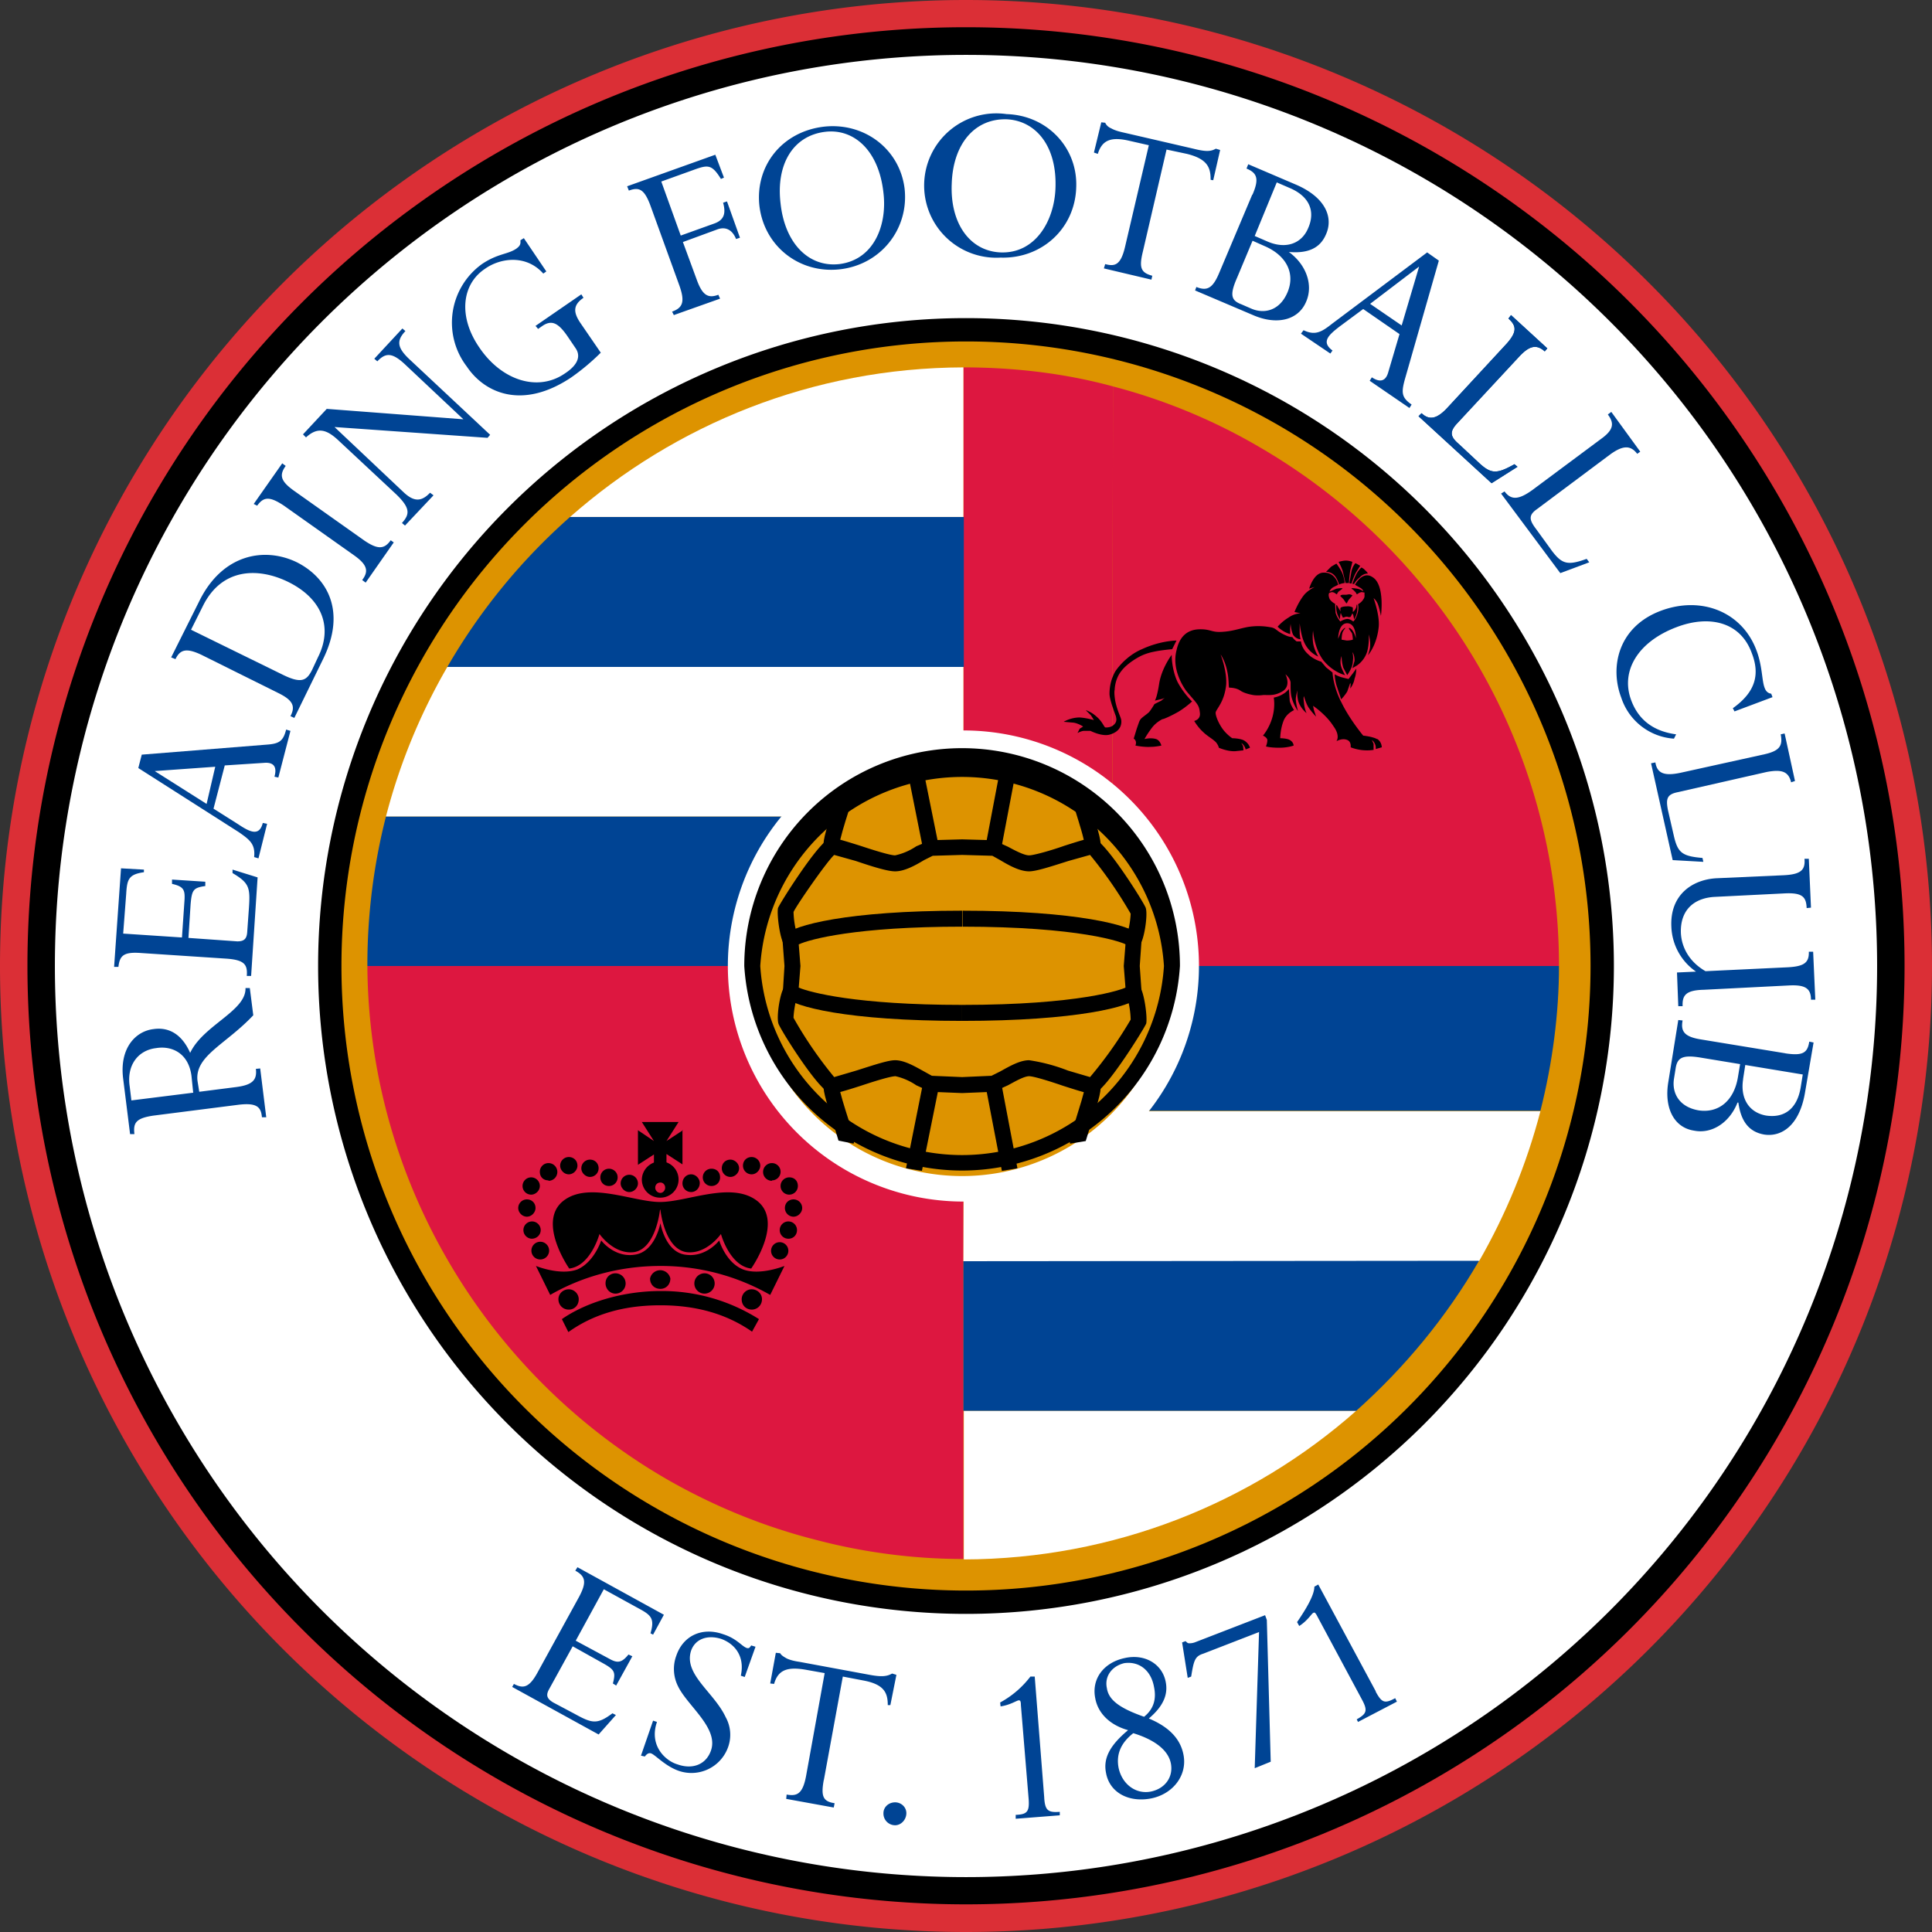 <svg fill="none" height="447" width="447" xmlns="http://www.w3.org/2000/svg" xmlns:xlink="http://www.w3.org/1999/xlink"><rect width="100%" height="100%" fill="#333333" stroke="none"/><clipPath id="a"><path d="m0 0h447v447h-447z"/></clipPath><g clip-path="url(#a)"><path d="m223.5 447a223.5 223.5 0 1 0 0-447 223.5 223.5 0 0 0 0 447z" fill="#db2f36"/><path d="m223.5 440.6a217.1 217.1 0 1 0 0-434.3 217.1 217.1 0 0 0 0 434.3" fill="#000"/><path d="m223.5 434.3a210.8 210.8 0 1 0 0-421.6 210.8 210.8 0 0 0 0 421.6z" fill="#fff"/><path d="m223.5 373.4a149.9 149.9 0 1 0 0-299.8 149.9 149.9 0 0 0 0 299.8z" fill="#000"/><path d="m223.5 368a144.5 144.5 0 1 0 0-289 144.5 144.5 0 0 0 0 289" fill="#dd9300"/><path d="m188.9 223.5v132.8c11 2.9 22.6 4.4 34 4.4v-137.2zm0 0h-34.7v118.7c10.8 6.2 22.4 11 34.7 14.1zm-69.3 0v90.3a139.1 139.1 0 0 0 34.6 28.4v-118.7zm0 0h-34.6c.2 34.2 13.2 66 34.6 90.3zm137.7 0 .2-134.1c-11-3-22.7-4.4-34.6-4.4v138.5z" fill="#dd1740"/><path d="m257.3 223.5h34.2v-120a134.4 134.4 0 0 0 -34-14.1zm68.8.1v-91.7a139.9 139.9 0 0 0 -34.6-28.4v120h34.6zm0-.1h34.6a138.4 138.4 0 0 0 -34.6-91.6z" fill="#dd1740"/><path d="m223 257h133.4c2.8-11 4.3-22.6 4.3-33.5h-137.7v33.6z" fill="#004494"/><path d="m223 257-.1 34.8h119.3c6.2-10.8 11-22.4 14.2-34.7h-133.5zm0 69.4v34.4c34.7-.1 66.6-13 90.8-34.4z" fill="#fff"/><path d="m222.9 188.9h-133.6a139 139 0 0 0 -4.3 34.6h137.9z" fill="#004494"/><path d="m222.9 188.9v-34.6h-119.4a138 138 0 0 0 -14.2 34.6h133.7z" fill="#fff"/><path d="m222.9 119.6h-91a139.1 139.1 0 0 0 -28.4 34.7h119.5v-34.7z" fill="#004494"/><path d="m222.9 119.6v-34.6c-34.9.1-66.7 13.2-91 34.6z" fill="#fff"/><path d="m223 326.4h90.8c11.2-10 20.8-21.6 28.4-34.7l-119.3.1v34.6z" fill="#004494"/><path d="m222.9 278a54.5 54.5 0 1 0 0-109 54.5 54.5 0 0 0 0 109z" fill="#fff"/><path d="m262.3 229.5c-1 1.2-11.8 4.9-39.7 4.9z" fill="#eab300"/><path d="m222.6 232.5v3.7c26.6 0 39.1-3.3 41-5.5l-2.6-2.5c-1.1.8-11.5 4.3-38.4 4.3z" fill="#000"/><path d="m183 229.5c1 1.2 11.7 4.9 39.6 4.9z" fill="#eab300"/><path d="m181.5 230.6c2 2.3 14.5 5.6 41.1 5.6v-3.7c-26.9 0-37.3-3.5-38.4-4.3z" fill="#000"/><path d="m262.3 217.5c-1-1.2-11.8-5-39.7-5z" fill="#eab300"/><path d="m222.6 214.4c26.9 0 37.3 3.5 38.4 4.4l2.7-2.5c-2-2.2-14.5-5.6-41-5.6v3.7z" fill="#000"/><path d="m183 217.5c1-1.2 11.7-5 39.6-5z" fill="#eab300"/><path d="m181.5 216.3 2.7 2.5c1.2-.9 11.5-4.4 38.4-4.4v-3.7c-26.6 0-39.1 3.4-41 5.6z" fill="#000"/><path d="m174 223.5a48.6 48.6 0 0 0 97.2 0" fill="#dd9300"/><path d="m269.3 223.5a46.8 46.8 0 0 1 -93.4 0h-3.7a50.5 50.5 0 0 0 100.8 0z" fill="#000"/><path d="m262.3 229.5c.5.4 1.4 5.5 1 6.9a77.2 77.2 0 0 1 -10.5 14.7c-1.3.3-12-4-14.7-4-2.8 0-7.1 3.6-8.3 3.7a115 115 0 0 1 -14.4 0c-1.2-.1-5.5-3.6-8.3-3.6-2.7 0-13.5 4.2-14.7 4a77.2 77.2 0 0 1 -10.5-14.8c-.4-1.4.6-6.5 1-7" fill="#dd9300"/><path d="m260.7 230.4a20.4 20.4 0 0 1 .9 5.5 95.2 95.2 0 0 1 -9.4 13.3l-5.1-1.5a41 41 0 0 0 -9-2.4c-2.2 0-4.7 1.5-6.7 2.6l-2 1-6.8.3-7-.3-1.8-1c-2-1.1-4.5-2.6-6.7-2.6-1.6 0-4.6 1-9 2.4l-5.1 1.5a94 94 0 0 1 -9.4-13.7c0-1.2.5-4.3.9-5l-2.9-2.3c-1.1 1.1-2 7-1.5 8.6.2 1 9.3 15.6 12 16.1.9.2 2.1-.1 7.1-1.7 2.7-.9 6.8-2.2 8-2.2a14 14 0 0 1 4.8 2.1l3.3 1.5 7.3.3 7.3-.3 3.3-1.5c1.5-.8 3.7-2.1 4.9-2.1 1.1 0 5.2 1.3 7.8 2.2 5 1.6 6.3 2 7.3 1.7 2.6-.5 11.7-15.2 12-16.1.3-1.6-.5-7.5-1.6-8.7z" fill="#000"/><path d="m229.8 250.8s2.8 13.6 3.8 19.8z" fill="#dd9300"/><path d="m228 251.1 3.8 19.8 3.6-.6-3.8-20z" fill="#000"/><path d="m252.8 251.1c.5 1.7-3.7 12.2-3.5 12.9z" fill="#dd9300"/><path d="m251 251.4c0 1-1.4 5.3-2.1 7.6-1.4 4-1.6 4.8-1.3 5.6l3.6-.6 1.2-3.9c2-6 2.5-8.2 2.2-9.5z" fill="#000"/><path d="m192.4 251.1c-.5 1.7 3.7 12 3.4 12.8z" fill="#dd9300"/><path d="m192.8 259.9 1.2 4 3.5.7c.3-1 .1-1.7-1.3-5.9-.7-2.2-2-6.3-2-7.2l-3.6-.9c-.3 1.3.3 3.5 2.2 9.3z" fill="#000"/><path d="m215.4 250.8s-2.9 13.6-4 19.8z" fill="#dd9300"/><path d="m209.6 270.3 3.7.6 4-19.8-3.7-.7-4 20z" fill="#000"/><path d="m222.6 234.4c27.9 0 38.6-3.7 39.7-5z" fill="#dd9300"/><path d="m222.6 232.5v3.7c26.6 0 39.1-3.3 41-5.5l-2.6-2.5c-1.1.8-11.5 4.3-38.4 4.3z" fill="#000"/><path d="m174 223.5a48.6 48.6 0 0 1 97.2 0" fill="#dd9300"/><path d="m172.2 223.5h3.7a46.8 46.8 0 0 1 93.4 0h3.7a50.4 50.4 0 0 0 -100.8 0" fill="#000"/><path d="m262.3 217.5c.5-.5 1.4-5.6 1-7a78.7 78.7 0 0 0 -10.5-14.7c-1.3-.2-12 4-14.7 4-2.8 0-7.1-3.5-8.3-3.6a133.8 133.8 0 0 0 -14.4 0c-1.2 0-5.5 3.6-8.3 3.6-2.7 0-13.5-4.2-14.7-4a78.7 78.7 0 0 0 -10.5 14.8c-.4 1.3.6 6.4 1 6.9" fill="#dd9300"/><path d="m192 194c-2.6.7-11.7 15.2-12 16.1-.3 1.6.5 7.6 1.6 8.7l2.9-2.3a20.7 20.7 0 0 1 -.9-5.5c.6-1.4 7.5-11.4 9.4-13.2l5 1.4c4.4 1.5 7.5 2.4 9.1 2.4 2.2 0 4.7-1.4 6.7-2.6l2-1 6.8-.2 7 .2 1.8 1c2 1.2 4.5 2.6 6.7 2.6 1.6 0 4.7-1 9.1-2.4l5-1.4a99.3 99.3 0 0 1 9.4 13.6 21 21 0 0 1 -.9 5.1l2.9 2.3c1.1-1.1 2-7 1.5-8.7-.2-.9-9.3-15.4-11.9-16-1-.3-2.3.1-7 1.6-2.8 1-7 2.2-8.1 2.2-1.2 0-3.4-1.2-4.9-2l-3.3-1.5-7.3-.2-7.3.2-3.3 1.4a14 14 0 0 1 -4.9 2.1c-1.2 0-5.3-1.3-8-2.2-4.8-1.5-6.1-1.9-7-1.7" fill="#000"/><path d="m229.8 196.2s2.8-13.8 3.8-20z" fill="#dd9300"/><path d="m228 195.8 3.6.8 3.8-20-3.6-.7-3.8 20z" fill="#000"/><path d="m252.8 195.8c.5-1.7-3.7-12.3-3.4-13z" fill="#dd9300"/><path d="m248.9 187.9c.7 2.3 2.1 6.6 2 7.6l3.7.8c.3-1.3-.3-3.5-2.2-9.6l-1.2-3.9-3.5-.7c-.4.8-.2 1.4 1.2 5.8" fill="#000"/><path d="m192.4 195.8c-.5-1.7 3.7-12.1 3.4-12.8z" fill="#dd9300"/><path d="m194 183-1.2 4c-2 5.8-2.5 8-2.2 9.3l3.6-.8c0-1 1.3-5.2 2-7.4 1.4-4.2 1.7-5 1.3-5.8z" fill="#000"/><path d="m215.4 196.2s-2.9-13.7-4-20z" fill="#dd9300"/><path d="m209.6 176.6 4 20 3.6-.8-4-19.8z" fill="#000"/><path d="m222.6 212.6c27.9 0 38.6 3.7 39.7 4.9z" fill="#dd9300"/><path d="m222.6 214.4c26.9 0 37.3 3.5 38.4 4.4l2.7-2.5c-2-2.2-14.5-5.6-41-5.6v3.7z" fill="#000"/><path d="m222.6 212.6c-27.9 0-38.6 3.7-39.7 4.9 0 0 .4 2.7.5 6 0 3.2-.5 6-.5 6 1 1.2 11.8 4.9 39.7 4.9" fill="#dd9300"/><path d="m181.5 216.3-.5.6.5 6.6-.4 6.4.4.7c2 2.3 14.5 5.6 41.1 5.6v-3.7c-24.5 0-35.2-2.9-37.8-4l.4-5-.4-5c2.6-1.2 13.3-4.1 37.8-4.1v-3.7c-26.6 0-39.1 3.4-41 5.6" fill="#000"/><path d="m262.3 217.5s-.4 2.7-.4 6c0 3.2.4 6 .4 6" fill="#dd9300"/><g fill="#000"><path d="m260 223.5.5 6.3 3.6-.6-.4-5.7.4-5.7-3.6-.6zm50.7-91.2c-.3-1.1-1-2.3-1-2.3s1-.3 1.7-.3c.8 0 1.5.3 1.5.3l-.5 2a27 27 0 0 0 -.3 2.9h-.8zm-1 3c.8-.4 1.4-.4 1.4-.4s0-.9-.5-2.2c-.4-1-1.4-2.3-1.4-2.3l-1.2.7-1.2 1.2s1.1 0 1.8.7c.8.7 1.2 2.2 1.2 2.2zm3.2-.2h.4s.4-.8 1.3-1.5c.9-1 1.9-.9 1.9-.9s-.3-.5-.7-.8c-.2-.3-.8-.6-.8-.6s-.5.4-1 1.2c-.6 1-1.1 2.6-1.1 2.6zm-.8 2.4-.6.1h-.7c-.5 0-.7.2-.7.3l.7.7.7 1c.2 0 .3-.6.7-1l.7-.8c.1 0-.3-.3-.8-.3zm.9 3.1c0-.1-.8-.4-1.4-.3-.9 0-1.3.2-1.4.3-.2.2 0 .9 0 .9l-.5-.8-.4-.7c-.2-.2-.2.9 0 1.7s.7 1.6.7 1.6l.1-1 .1-.5.2.5.3.6.4-.1c.3-.2.8-.1 1 0l.4-.1.2-.4.2-.4.2.4.2 1s.4-.6.6-1.4.2-2.2 0-2c-.1.3 0 .5-.3 1-.2.4-.6.7-.6.7zm-.8-5.7.2.1h.3s.4-1.4 1-2.5l1-1.6-.7-.4-.4-.2s-.6.6-.9 1.8zm5.6 3.5s1.4 3.8 1.2 6.5c-.4 4.4-2.5 6.7-2.5 6.7s.5-1.4.5-2c.1-1.4-.3-2.8-.3-2.8s.1 2.3-.4 4c-.7 2.2-2.4 3.2-2.4 3.2l-1 .6.5-1.7c0-1.5-.5-2-.5-2s.3 1 .1 2.1c0 .6-.3 1.5-.3 1.4-.4 1-1 1.8-1 1.8l-.9-1.7a9.8 9.8 0 0 1 -.4-2.7s-.4.9-.2 2c.1.8 1 2.4 1 2.4s-2.7-.6-5-3.4c-2.2-2.9-2.4-6.9-2.4-6.9s-.2 1.3 0 2.8c.2 1.6 1.2 3.2 1.2 3.2s-2.2-.8-3.3-3.4c-.7-1.5-1-4.3-1-4.3v2c0 1 .2 1.7.2 1.7s-1 0-1.7-1c-.5-1-.6-2.6-.6-2.6l-.1 1v1.4s-.8-.2-1.6-.7c-.7-.4-1.3-1-1.3-1s1-1.2 2.5-2.1c1.4-1 2.8-1 2.8-1l-1.4-.3s.8-2.1 2.1-3.8c.9-1.2 2.6-2 2.6-2l-.7.2-.6.2s1-3.6 3.2-3.7c2.7-.2 3.4 2.4 3.4 2.4l.1.4-.8.4c-.7.3-1 .7-1.2 1.2l1.6-.7c.7-.1 1.4-.2 1.4 0l-.8.6c-.3.2-.4.6-.5.7-.2 0-.5-.5-1.2-.5l-.6.2-.1.4s0 .6.3 1.1c.5.7 1.2 1 1.2 1l.1 2c.2 1 1.1 2.1 1.1 2.1s.7-.5 1.6-.6c.7 0 1.4.6 1.4.6s.5-.4.9-1.6c.5-1.5.2-2.4.2-2.4s.8-.4 1.2-1.1c.4-.5.3-1 .3-1v-.4-.2l-.6-.1c-.6 0-1 .5-1.2.5 0 0-.2-.5-.5-.7-.3-.4-.6-.5-.7-.6-.1-.2.6-.1 1.3 0 .5.1 1 .3 1.4.6 0-.3-.3-.5-.5-.7l-1.4-.8s1.7-3.3 4-1.8c3 1.7 2 9 2 9s-.3-1.6-.7-2.7c-.4-1-1-1.4-1-1.4zm-6.2 5.8c-2 .1-2 3.6-2 3.6l.6-1.5c.3-.6.9-1 .9-1h.2s-.5.5-.7 1.1c-.2.7-.2 1.6-.2 1.6l1.2.2c.8 0 1.4-.2 1.4-.2s0-.8-.2-1.5l-.7-1v-.2h.2s.5.3.7.7c.5.7.7 1.7.7 1.7s.1-3.5-2-3.5zm-39.2 13.5c-1.4-3.1-1.3-6.2-1.3-6.2s-2.3 3-2.9 6.6c-.5 3.3-1 4-1 4l1.3-.3c.6-.1 1-.4 1-.4l-.8.7-1.6.8s-1 1.7-1.4 2c-.7.6-1.5 1.1-1.8 1.5s-.3.5-.9 2.2l-.7 2.3s.4.2.5.7c.1.4-.1.9-.1.9s1.9.4 3.5.3c1.2 0 2.5-.3 2.5-.3s-.3-1.2-1.2-1.5c-1.3-.4-2.7 0-2.7 0s.5-1 1.7-2.6c1-1.3 2.1-1.8 2.4-2 .4 0 2.3-.9 3.7-1.7 1.7-1 3.2-2.4 3.2-2.4s-2-1.9-3.4-4.6zm27 6.6s-.7-1-1-2.1l-.2-2.8s-.6.8-1.4 1.2c-.9.6-2.1.8-2.1.8s.4 2-.3 4.5c-.7 2.6-2.2 4.3-2.2 4.3s.8.3 1 .9c.1.6-.3 1.6-.3 1.6s.9.3 3.1.3c2 0 3.3-.5 3.3-.5s0-.8-.9-1.3c-.7-.4-2.2-.4-2.2-.4s0-2.1.8-4.1c.7-1.7 2.4-2.4 2.4-2.4zm14-7.3c.4-1 .4-2.3.4-2.3l-.8 1.1-1 1.3-1.6-.4c-1-.3-1.6-.7-1.6-.7s0 1 .4 2.5l1.1 3.3s.8-.8 1.4-1.8l.7-2 .1.3-.1 1s.8-1 1-2.3zm-54-1.7c1.5-2 4.3-3.4 4.3-3.4s1.2-.7 3.2-1.1c1.8-.4 4.3-.6 4.3-.6l1-2s-3.7 0-8 2c-3.8 1.6-6 4.9-6 4.9s-1.5 2.1-1.5 5.4c0 1.4 1.2 4.4 1.5 5.3 0 .3.5 1.3-.9 2.2a3 3 0 0 1 -1.6.3c-.3-.2-.7-1.4-2-2.5a7 7 0 0 0 -2.5-1.5l1.2 1.2.7 1.1s-1.7-.5-3.3-.6c-2.1 0-3.7 1-3.7 1l2.3.2c1.2.2 2.2.9 2.2.9l-.8.5-.5 1s.9-.5 1.5-.5h1.5s2.5 1.3 4.3.9c3.1-.8 2.9-3 2.8-3.5-.1-.6-1-2.3-1.4-4.5-.3-2-.1-2.4-.1-2.4s0-2.4 1.5-4.3zm59.2 15.7c-1.1-.6-3.2-.8-3.2-.8s-3.1-3.7-5-7.6c-2-3.8-2.1-7-2.1-7l-1.5-1.2-1.1-1.3s-1.8-.5-3-1.7c-1.6-1.4-1.7-3-1.7-3h-1c-.6-.4-1-1-1-1s-.6 0-1.3-.3c-2.6-1.1-2.3-1.8-3.9-2a15 15 0 0 0 -5.3 0c-2 .4-3.5 1-6 1.1-2 .1-2.3-.5-4.3-.6-1.1 0-4.9-.3-6 4.9-1.2 4.7 2 9 2.3 9.4 2.5 3 2.9 3.1 3.1 4.9.3 1.7-1.3 2-1.3 2s.8 1.4 2 2.5c1 1 2.2 1.6 3 2.4.6.7.7 1.3.7 1.3s2 .9 3.8.8l1.9-.2-.1-1-.4-.7s.8.5 1 1.5l1-.4s-.2-1-1.4-1.7c-1-.5-2.7-.5-2.7-.5s-1.4-.9-2.4-2.4-1.6-3.2-1.4-3.7c.4-1 2-2.5 2.4-6.3.2-3.2-1.3-7-1.3-7s1 1.4 1.5 3.7c.5 2.2.3 4 .5 4s1.6 0 2.6.7 2.9 1 2.9 1 1 .2 2.4 0c1.5 0 2.7.2 4.5-.9 2-1.3.6-3.9.6-3.9s1.3 1 1.2 2.2c0 1 0 2.1.2 3 .5 2 1.5 3.3 1.5 3.3s-.4-1.4-.5-2.6c0-1 .4-2.2.4-2.2s-.2 1.2.2 2.6c.5 1.6 1.9 2.7 1.9 2.7s-.5-1-.6-2.4c-.2-1.4 0-1.5 0-1.5s.4 1.5 1 2.5c.8 1.2 1.8 2.2 1.8 2.2l-.5-1.5-.2-1s3 2 4.7 4.7c1.7 2.3.7 3.5.7 3.5s1.3-.8 2.5-.3c1 .4.8 1.7.8 1.7a10.4 10.4 0 0 0 5.3.6v-.1-1.3l-.4-.9s1 .7.9 2v.1l1.4-.4s0-1.2-1-1.9m-187.1 132c1.3 0 2.3-1 2.3-2.4 0-1.2-1-2.3-2.3-2.3s-2.4 1-2.4 2.3 1 2.4 2.4 2.4zm10.8-3.7a2.3 2.3 0 1 0 0-4.7c-1.3 0-2.3 1-2.3 2.3s1 2.4 2.3 2.4m3.2-23.5c1.1 0 2-1 2-2a2 2 0 1 0 -4 0c0 1 .9 2 2 2zm-9.1-3.5a2 2 0 0 0 2-2c0-1.1-.8-2-2-2a2 2 0 0 0 -2 2c0 1.1 1 2 2 2zm-4.9-.6c1.1 0 2-1 2-2 0-1.2-.9-2-2-2a2 2 0 0 0 -2 2c0 1 .9 2 2 2zm-4.7 1.5a2 2 0 0 0 0-4.1 2 2 0 0 0 -2 2c0 1.2.8 2 2 2zm-4 3.2c1 0 2-.9 2-2 0-1.2-1-2-2-2a2 2 0 0 0 0 4zm-1 5.1c1.1 0 2-1 2-2 0-1.2-.9-2-2-2a2 2 0 0 0 -2 2c0 1 .9 2 2 2zm18.9-7.1a2 2 0 0 0 2.1-2c0-1.2-1-2-2-2a2 2 0 0 0 -2 2c0 1.1.8 2 2 2zm-17.8 12.2c1.2 0 2.1-.9 2.1-2s-.9-2-2-2a2 2 0 0 0 -2 2c0 1.1.9 2 2 2zm2 4.8a2 2 0 0 0 0-4.1 2 2 0 0 0 0 4.1z"/><path d="m152.8 292.9a51 51 0 0 1 25.4 6.7l3.3-6.7s-5.7 2.3-9.6.8c-4-1.6-5.5-6.7-5.5-6.7s-3 4-7.8 3.3c-4.7-.6-5.8-7.3-5.8-7.3s-1.2 6.7-6 7.3c-4.7.7-7.7-3.3-7.7-3.3s-1.6 5-5.5 6.7c-4 1.5-9.6-.8-9.6-.8l3.3 6.7c6.9-4 15.7-6.7 25.5-6.7"/><path d="m152.8 302c8.7 0 15.6 2.2 21.2 6.1l1.6-2.9a42 42 0 0 0 -22.8-6.5c-8.6 0-17.2 2.6-22.8 6.5l1.5 3c5.6-4 12.5-6.2 21.3-6.2zm21.2 1c-1.4 0-2.4-1-2.4-2.4 0-1.2 1-2.3 2.3-2.3s2.4 1 2.4 2.3-1 2.4-2.4 2.4zm-11-3.7a2.3 2.3 0 1 1 0-4.7 2.3 2.3 0 1 1 0 4.7zm-10.2-1.1c1.3 0 2.3-1 2.3-2.4a2.4 2.4 0 0 0 -4.7 0c0 1.4 1 2.4 2.4 2.4zm0-18.3s.9 9 6 9.8c4.7.6 8-4.2 8-4.2s2 7.4 7 8c0 0 8-11.3.9-16-6-4-15.8.6-22 .6-6 0-16-4.6-21.9-.6-7 4.7.9 16 .9 16 5-.6 7-8 7-8s3.3 4.8 8 4.2c5.1-.8 6-9.8 6-9.8"/><path d="m159.9 275.8a2 2 0 0 1 -2-2c0-1.2.9-2.1 2-2.1s2 1 2 2c0 1.2-.9 2.1-2 2.1zm9.1-3.5a2 2 0 0 1 -2-2c0-1.1.8-2 2-2 1 0 2 .9 2 2s-1 2-2 2zm4.9-.6a2 2 0 0 1 -2-2c0-1.2.9-2 2-2a2 2 0 0 1 2 2c0 1-.9 2-2 2zm4.7 1.5a2 2 0 1 1 0-4.1 2 2 0 0 1 0 4zm4 3.2a2 2 0 0 1 -2-2c0-1.2 1-2 2-2 1.2 0 2 .8 2 2a2 2 0 0 1 -2 2zm1 5.1a2 2 0 0 1 -2-2c0-1.2.9-2 2-2a2 2 0 0 1 2 2c0 1-.9 2-2 2zm-19-7.1a2 2 0 0 1 0-4c1.2 0 2 .8 2 2 0 1.1-.8 2-2 2zm17.8 12.2a2 2 0 0 1 -2-2c0-1.1.9-2 2-2a2 2 0 0 1 2 2c0 1.1-.8 2-2 2zm-2 4.8a2 2 0 0 1 -2-2 2 2 0 1 1 4 0c0 1-.8 2-2 2zm-31.9-18.4c0-2.4 2-4.3 4.3-4.3a4.2 4.2 0 1 1 0 8.4 4.2 4.2 0 0 1 -4.3-4.2zm4.3 3c.6 0 1.1-.6 1.1-1.2 0-.7-.5-1.2-1.1-1.2-.7 0-1.2.5-1.2 1.2 0 .6.5 1.2 1.2 1.2z"/><path d="m158 261.5-3.8 2.5 2.8-4.4h-8.5l2.8 4.4-3.7-2.5v8l3.7-2.4v3.3h2.9v-3.4l3.7 2.4v-8z"/></g><g fill="#004494"><path d="m345.1 111.8-16.9-15.5.7-.7c1.8 1.7 3.6 1.4 6.2-1.5l13.5-14.6c2.4-2.7 2.3-4.1.4-5.8l.6-.8 8.4 7.7-.6.7c-2-1.8-3.7-1.2-6 1.3l-14.4 15.5c-1.7 1.9-1.4 3 .6 4.7l4.6 4.3c2.8 2.6 4.1 2.6 8.2.3l.7.6zm67.9 131.9c4 .6 5.2 0 5.6-2.7l1 .2-2 11.7c-1.3 7.5-5.4 10.2-9.4 9.6-3.5-.6-5.4-3-6-7.4h-.2c-1.8 4.6-5.9 7.3-10 6.5-4.8-.7-7-5.4-6-11.3l2.3-14.3 1 .1c-.5 2.6.5 3.8 4.3 4.4l19.5 3.2zm-9.7 6c-.7 4.5 1.4 7.7 5.3 8.4 4 .6 7.1-1.3 8-6.4l.5-3.1-13.3-2.2-.5 3.2zm-9.8-5c-4.2-.7-5.4 0-5.8 2.4l-.4 2.5c-.5 3.2 1.1 6.5 5.7 7.3 4.6.7 8.2-2.2 9.1-7.7l.5-3zm-338.8 6.8c3.8-.5 4.8-1.7 4.5-4.2l1-.1 1.4 11.3h-1c-.2-2.4-1.2-3.4-5.4-2.9l-19.6 2.5c-4.2.6-4.8 1.7-4.5 4.3h-1l-1.6-12.8c-.9-7 2.8-11 7-11.5 3.4-.5 6.5 1 8.5 5.5 3-6.4 13-9.7 12.8-15h1l.8 6.3c-6.4 6.8-13.6 9.4-12.9 15.2l.4 2.5zm-10 1.3-.4-3.9c-.7-5.3-4.6-7-8.2-6.4-4.2.5-6.8 4-6.1 8.8l.4 3.3 14.4-1.8zm2.8-48.8v1c-2.8.4-3.1.9-3.4 4.2l-.5 7.8 11.3.8c1.5 0 2.2-.5 2.3-2.2l.4-5.6c.3-4.6.1-5.7-3.8-8v-.8l5.8 1.8-1.5 22.8h-1c.2-2.6-.5-3.7-4.7-4l-19.7-1.3c-4-.3-5 .5-5.3 3.2h-1l1.6-22.8 5.3.3v.6c-3.5.5-3.9 1.6-4.1 5l-.7 9.2 13.6.9.6-8.8c.1-2.2-.2-3-2.9-3.6v-1zm4.5-26.9-2.6 10 5.7 3.6c2.7 1.8 4.9 2.9 5.7-.3l1 .2-2 8-1-.3c.3-3-1-4-3.6-5.8l-23.2-14.8.8-3.1 28.7-2.3c3-.2 4-.7 4.7-3.5l1 .3-2.8 10.8-.9-.2c.6-2.1 0-3.4-2.4-3.2l-9.2.6zm-16.2 1.2v.1l12 7.6 2-8.6-14 1zm10.8-26.8c-3.4-1.6-4.9-1.3-6 1l-1-.4 6.5-13c5.4-11 15.2-12.6 22.6-9 7.1 3.6 11.5 11.4 6 22.5l-6.6 13.5-.9-.4c1.2-2.3.6-3.7-2.9-5.4zm18.6 4.5c4.4 2.2 5.7 1.6 7-1l1.4-3c3.5-7 .8-13.6-7-17.4-6.8-3.3-15.3-3.3-19.7 5.7l-2.7 5.4zm19-31c3.2 2.2 4.7 2.1 6.2 0l.7.5-6.5 9.3-.8-.6c1.5-2 1.3-3.5-2-5.8l-16.1-11.4c-3.3-2.2-4.7-2.1-6.2 0l-.8-.4 6.6-9.4.8.6c-1.6 2.2-1.1 3.6 2 5.8zm29.2-24.4-.6.7-35.4-2.5 16.1 15.2c2.4 2.2 4.1 2 6 0l.8.6-6.6 7-.7-.6c1.8-2 2-3.4-1.3-6.6l-13.5-12.6c-2.6-2.4-4.7-3.1-7.4-.6l-.7-.7 5.5-5.9 31.5 2.4h.1l-13.5-12.7c-3-2.8-4.5-2.7-6.4-.7l-.7-.6 6.5-7 .7.6c-2.1 2.2-1.9 3.8.8 6.4zm25.6-19a52.4 52.4 0 0 1 -6.8 5.7c-11.5 7.7-20.2 3.5-24.2-2.5a16.7 16.7 0 0 1 3.5-23.7c3.7-2.5 6-2.2 8-3.6.8-.6 1-1 .9-1.9l.8-.5 5.2 7.7-.7.5c-4-4.5-10-3.6-13.5-1.1-5.4 3.6-6.2 11.1-1.3 18.2 5.2 7.7 13.6 10.3 19.8 6 2-1.3 4.1-3.4 2.5-5.8l-1.9-2.8c-2.2-3.2-3.7-3.8-5.8-2.4l-1 .7-.6-.7 10.6-7.3.5.8c-2.5 1.7-2.3 3.4-.8 5.7zm22.2-16.9c1.3 3.6 2.6 4.4 5 3.5l.4.9-10.7 3.8-.4-.8c2.5-.9 3-2.3 1.7-6l-6.7-18.5c-1.4-3.8-2.6-4.4-5-3.5l-.4-1 20.4-7.3 2 5.3-.7.3c-2.1-3.4-3-3.3-6.3-2.1l-7.5 2.7 4.5 12.5 7.8-2.8c2.2-.8 2.7-2.3 2-4.8l.9-.3 3 8.4-.9.3c-.8-2-2.3-3-4.4-2.2l-7.9 2.9zm29.5-35.4c9.3-1 17.5 5.2 18.6 14.4 1 9.3-5.5 17.5-14.9 18.6s-17.6-5.3-18.7-14.7c-1-9.3 5.3-17.2 15-18.3zm3.5 31.8c8-1 11.1-9 10.2-16.5-1.1-10-7-14.9-13.5-14.1-7.4.9-11.4 7.5-10.3 16.6 1 9.2 6.5 14.8 13.6 14zm38.7-34.7c9.4.3 16.5 7.8 16.1 17-.3 9.5-8 16.5-17.5 16.2a16.7 16.7 0 1 1 1.4-33.2zm-1.4 32c8 .3 12.4-7.2 12.7-14.8.4-10-4.7-15.7-11.3-16-7.4-.2-12.4 5.7-12.7 14.9-.4 9.2 4.2 15.6 11.3 15.9m32.9-.1c-.9 3.7-.4 4.8 2.2 5.5l-.2.9-11-2.6.3-1c2.2.6 3.6.3 4.6-4l5.5-23.5-4.4-1c-4.2-1-6.4-.3-7.4 3l-.9-.3 1.7-7 .9.1c.3.6.7 1 1.4 1.3.7.4 1.6.7 3 1l16 3.7c2.8.7 4 .7 5.2 0l1 .3-1.6 7-.6-.1c0-2.7-.6-4.8-5.5-6l-4.7-1zm25.4-13.3c1.6-3.7 1-5-1.4-6l.4-1 11 4.7c7 3 8.7 7.7 7 11.5-1.3 3.1-4 4.5-8.6 4.1 4 2.9 5.7 7.6 4 11.5-1.8 4.3-6.8 5.5-12.3 3.1l-13.4-5.7.3-.8c2.5 1 3.8.3 5.3-3.3l7.6-18zm3.5 10.9c4.2 1.8 7.9.5 9.4-3.2 1.6-3.7.4-7.2-4.3-9.2l-3-1.3-5.1 12.4zm-7.1 8.4c-1.7 3.9-1.4 5.2 1 6.1l2.3 1c3 1.3 6.6.5 8.4-3.8s-.2-8.5-5.4-10.7l-2.7-1.2zm37.6 13-8.4-5.8-5.4 4c-2.6 2-4.4 3.6-1.7 5.6l-.5.7-6.8-4.6.6-.8c2.7 1.3 4.2.4 6.6-1.5l22-16.5 2.7 1.9-7.9 27.6c-.8 3-.7 4.1 1.6 5.7l-.5.8-9.2-6.3.5-.8c1.8 1.2 3.2 1 3.8-1.2zm4.5-15.5v-.1l-11.3 8.6 7.3 5z"/><path d="m345.1 111.8-16.9-15.5.7-.7c1.8 1.7 3.6 1.4 6.2-1.5l13.5-14.6c2.4-2.7 2.3-4.1.4-5.8l.6-.8 8.4 7.7-.6.7c-2-1.8-3.7-1.2-6 1.3l-14.4 15.5c-1.7 1.9-1.4 3 .6 4.7l4.6 4.3c2.8 2.6 4.1 2.6 8.2.3l.7.6zm15.9 20.8-13.7-18.4.8-.5c1.5 2 3.2 2 6.4-.3l16-11.9c2.9-2.1 3-3.6 1.5-5.6l.8-.6 6.7 9.2-.7.5c-1.6-2.1-3.4-1.9-6.2.1l-17 12.7c-2 1.4-1.8 2.5-.2 4.6l3.7 5.1c2.3 3 3.6 3.4 8 1.8l.6.8zm40 31.2c5-3.6 6.3-7.6 4.3-12.7-2.6-7.2-9.8-8.9-17.4-6-9 3.4-13 10.2-10.5 16.9 1.7 4.6 5.2 7.2 10.4 7.9l-.5 1a13.8 13.8 0 0 1 -12.2-9.5c-2.7-7.1-.7-16.4 9.2-20.1 9.4-3.5 18.8.3 22.1 9.2 1.4 3.7 1.2 7 1.9 8.7.3.8.8 1.2 1.5 1.3l.3.8-8.8 3.3-.4-.8zm-14 35.2-5-22.4 1-.2c.4 2.5 2 3.2 5.8 2.4l19.5-4.3c3.5-.8 4.2-2 3.7-4.6l.9-.2 2.4 11-.9.3c-.6-2.6-2.3-3-5.6-2.4l-20.7 4.7c-2.4.5-2.7 1.5-2.2 4.1l1.4 6.1c.9 3.8 1.9 4.6 6.6 5l.2.9zm5.4 25.8a13.2 13.2 0 0 1 -5.7-10.3c-.4-7.6 5-11 10.4-11.3l15.6-.7c4.1-.2 5-1.3 4.8-3.8h1l.5 11.3-1 .1c-.1-2.6-1-3.6-5.1-3.4l-16 .8c-4.9.2-8.2 3-8 8.4.2 3.6 2.2 6.8 5.7 8.8l19-.9c3.7-.2 5-1 4.9-3.6h1l.5 11.1h-1c0-2.6-1.3-3.5-5.1-3.3l-19.7 1c-4.2.1-5 1.3-4.9 3.8h-1l-.3-7.8zm-249.8 165.2-.8-.5c.7-2.7.4-3.2-2.5-4.8l-6.8-3.8-5.5 10c-.7 1.3-.5 2.1 1 3l4.9 2.6c4 2.2 5.2 2.6 8.8-.1l.8.4-4 4.5-20-11 .4-.7c2.1 1.1 3.5 1 5.5-2.7l9.5-17.3c1.9-3.5 1.6-4.9-.8-6.2l.5-.8 20 11-2.5 4.6-.6-.3c1-3.4.2-4.2-2.8-5.8l-8-4.4-6.5 11.9 7.8 4.2c1.8 1 2.8 1 4.4-1l.9.4-3.7 6.7zm29.7-2-.9-.3c1-4.6-1.5-7.4-4.5-8.5-3.1-1-6-.1-7 2.7-1.8 5.5 5.3 9.6 8 15.4a8.4 8.4 0 0 1 .6 6.8 9 9 0 0 1 -11.5 5.6c-3.1-1.1-5.3-3.6-6.3-4-.5-.2-1 0-1.5.7l-.9-.2 2.8-8.1.9.3c-1.9 5.5 2 9 4.7 9.8 3.6 1.3 6.7 0 7.8-3.2 1.8-5.2-5.4-10.3-7.6-14.8a8.9 8.9 0 0 1 -.4-7.2c1.6-4.6 6-6.6 10.8-4.9 3.2 1 4.3 2.8 5.5 3.2.5.1.6 0 1-.6l1 .3zm18.3 23.8c-.7 3.8-.2 5 2.5 5.4l-.2 1-11-2 .1-1c2.3.4 3.7 0 4.5-4.3l4.3-23.8-4.5-.8c-4.2-.7-6.3.1-7.2 3.3l-.9-.1 1.3-7.1 1 .1c.3.5.8.8 1.5 1.2.6.3 1.6.6 3 .8l16.2 3c2.7.5 4 .4 5.2-.3l1 .3-1.4 7h-.6c0-2.8-.8-4.8-5.7-5.7l-4.7-.9-4.4 24zm19.1 7.7c0 1.5-1.2 2.8-2.6 2.8a2.7 2.7 0 0 1 -2.7-2.8c0-1.4 1.2-2.5 2.7-2.5 1.4 0 2.6 1.1 2.6 2.5zm31.9-3.5c.2 2.9.9 3.4 3.6 3.2v.8l-10.2.8v-.9c2.6-.1 3.2-.7 3-3.6l-1.8-21.8c0-1-.2-1.1-.5-1.1-.4 0-2 1.1-4.2 1.4l-.1-.9a22 22 0 0 0 7-6h1l2.2 28zm18.7-32.4c4.6-1 8.6 1.4 9.4 5.5.5 2.5-.1 5.3-3.9 8.5 4.8 2 7.3 4.8 8 8.3 1 4.8-2.4 9.2-7.5 10.2-5.2 1-9.6-1.4-10.4-5.9-.7-3.4.9-6.4 5.1-9.9-4.3-1.2-7-4-7.6-7.4-.9-4.5 2-8.3 6.9-9.3zm4.4 13.6c2.5-2 2.8-4.5 2.3-6.9-.7-3.9-3.5-6-6.9-5.5-2.9.7-4.6 3.1-4 5.8.4 2.7 2.9 4.6 8.6 6.6zm1.6 17.3c3.3-.7 5.2-3.4 4.6-6.5s-3.8-5.5-8.7-7c-2.8 2.2-4 4.8-3.4 8 .8 3.8 4 6.2 7.5 5.5m7.2-34.5.8-.3c.3.3.5.5.8.5s.7 0 1.3-.2l16.3-6.3.4 1.1.9 32.8-3.7 1.5 1-31.5-12.9 5c-1.9.6-2.2 1.5-2.8 5.3l-.8.3zm44.8 11.4c1.4 2.6 2.1 2.8 4.5 1.5l.4.8-9 4.7-.3-.6c2.3-1.3 2.6-2 1.2-4.6l-10.3-19.2c-.5-1-.7-1-1-.8-.3.1-1.3 1.8-3.2 3l-.5-.9c2.2-3.2 4-6.3 4-8.2l.9-.5 13.3 24.7z"/></g></g></svg>